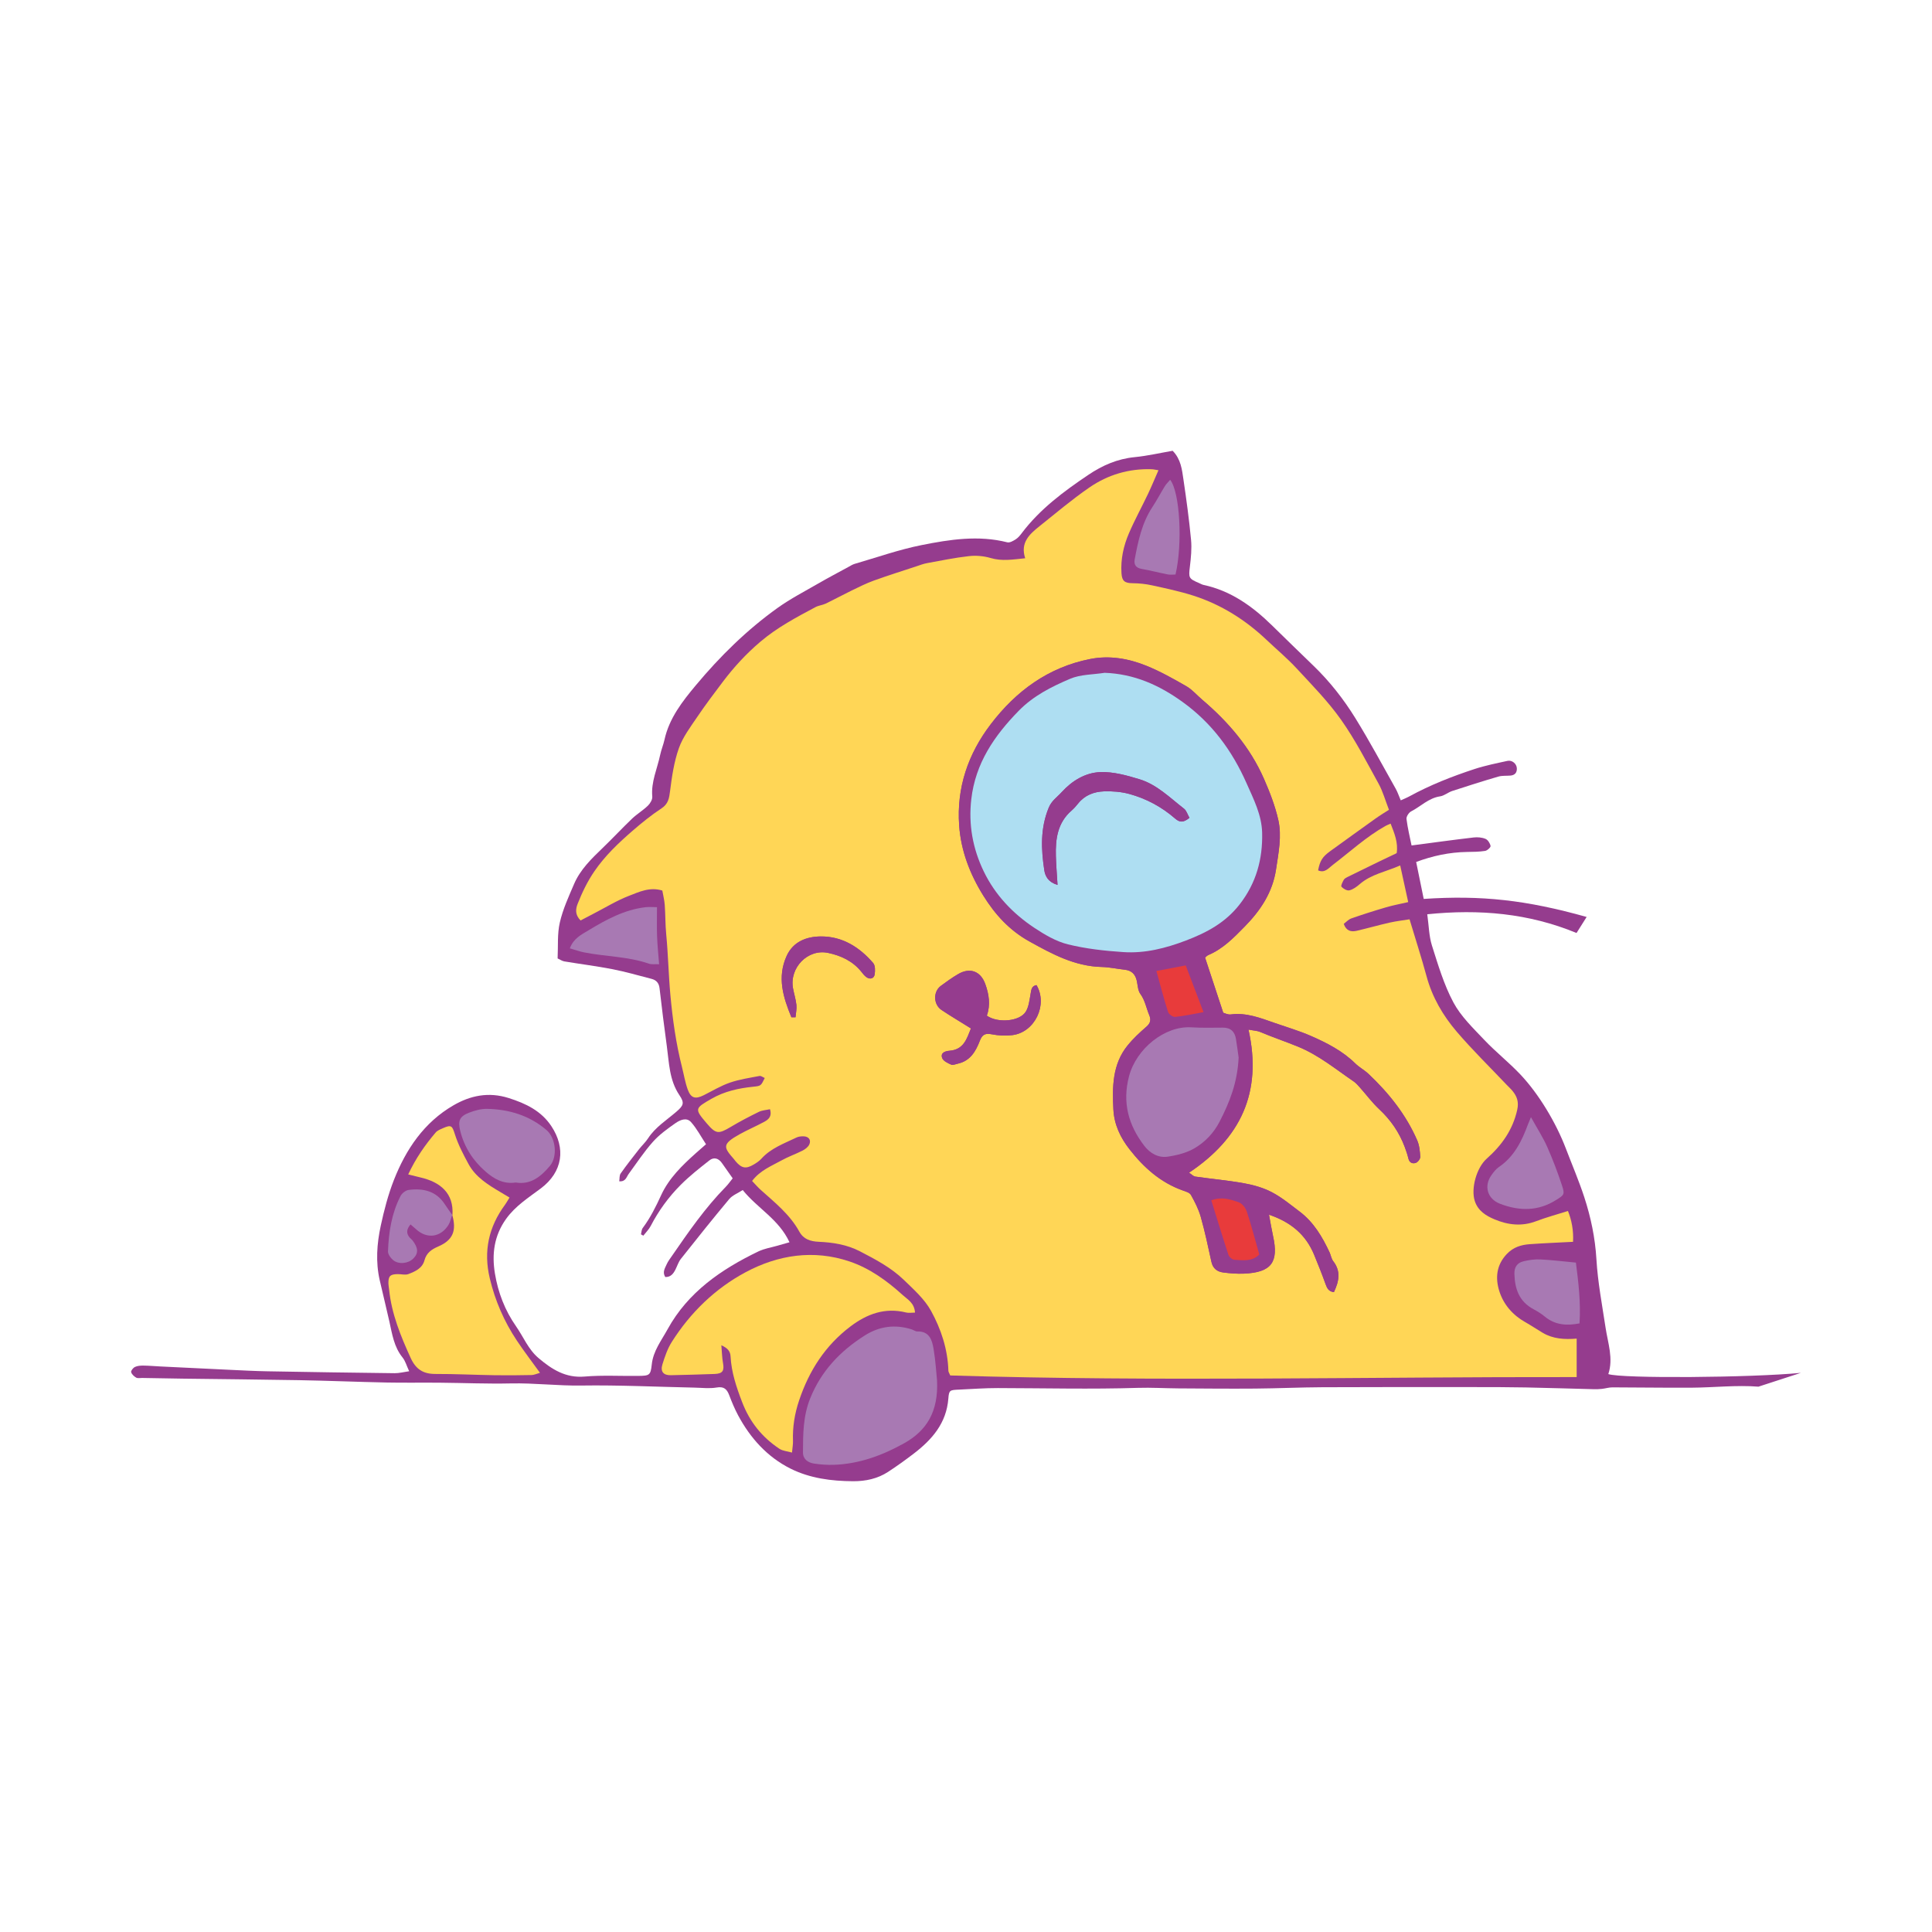 <?xml version="1.0" encoding="utf-8"?>
<!-- Generator: Adobe Illustrator 16.0.0, SVG Export Plug-In . SVG Version: 6.00 Build 0)  -->
<!DOCTYPE svg PUBLIC "-//W3C//DTD SVG 1.1//EN" "http://www.w3.org/Graphics/SVG/1.1/DTD/svg11.dtd">
<svg version="1.1" id="Layer_1" xmlns="http://www.w3.org/2000/svg" xmlns:xlink="http://www.w3.org/1999/xlink" x="0px" y="0px"
	 viewBox="0 0 1133.86 1133.86" enable-background="new 0 0 1133.86 1133.86"
	 xml:space="preserve">
<g>
	<path fill="#953C8E" d="M1032.006,813.811c-12.962-1.023-26.112,0.518-39.18,0.602c-15.521,0.111-31.031-0.179-46.547-0.189
		c-2.049,0-4.096,0.668-6.145,0.885c-1.574,0.178-3.178,0.233-4.764,0.189c-13.278-0.328-26.557-0.773-39.836-1.03
		c-9.962-0.188-19.912-0.2-29.863-0.206c-29.862-0.016-59.726-0.061-89.589,0.084c-13.15,0.066-26.296,0.685-39.446,0.79
		c-15.054,0.122-30.119-0.022-45.173-0.116c-7.886-0.051-15.788-0.552-23.657-0.307c-27.409,0.868-54.801,0.178-82.198,0.123
		c-7.558-0.012-15.115,0.556-22.673,0.901c-5.493,0.25-5.985,0.25-6.361,5.242c-1.11,14.403-9.527,24.063-20.257,32.278
		c-4.909,3.756-9.939,7.385-15.115,10.763c-6.183,4.029-13.17,5.51-20.497,5.487c-12.767-0.072-25.405-1.703-36.828-7.435
		c-13.579-6.812-23.493-17.825-30.664-31.188c-2.018-3.768-3.687-7.758-5.209-11.765c-1.355-3.59-3.047-5.365-7.43-4.608
		c-4.16,0.724-8.554,0.155-12.853,0.066c-22.219-0.468-44.45-1.558-66.663-1.229c-13.797,0.2-27.451-1.53-41.23-1.241
		c-13.877,0.317-27.765-0.301-41.653-0.423c-10.515-0.101-21.017,0.1-31.533-0.111c-16.96-0.351-33.906-1.058-50.871-1.369
		c-22.898-0.412-45.797-0.59-68.694-0.901c-7.881-0.111-15.758-0.268-23.633-0.401c-1.191-0.027-2.61,0.323-3.528-0.199
		c-1.247-0.713-2.61-1.965-2.944-3.239c-0.206-0.802,1.172-2.516,2.221-3.011c1.441-0.685,3.25-0.83,4.903-0.808
		c3.345,0.034,6.684,0.34,10.029,0.507c13.563,0.662,27.127,1.341,40.695,1.97c7.402,0.351,14.812,0.74,22.214,0.874
		c24.868,0.445,49.739,0.824,74.607,1.113c2.538,0.033,5.083-0.657,8.498-1.146c-1.511-3.206-2.24-6.021-3.898-8.081
		c-5.037-6.211-6.08-13.735-7.728-21.114c-1.806-8.114-3.84-16.173-5.677-24.275c-2.421-10.674-1.647-21.393,0.615-31.911
		c1.962-9.061,4.316-18.153,7.683-26.758c7.107-18.143,17.77-33.959,35.008-43.932c9.881-5.721,20.539-8.014,32.345-4.285
		c10.167,3.206,19.161,7.568,25.088,16.507c8.542,12.855,6.814,26.802-6.214,36.58c-7.243,5.437-14.867,10.223-20.338,17.853
		c-7.07,9.867-8.445,20.72-6.553,32.095c1.85,11.147,5.84,21.571,12.44,31.021c4.336,6.217,7.141,13.49,13.14,18.565
		c7.819,6.612,15.867,11.799,27.03,10.853c10.463-0.885,21.045-0.245,31.583-0.384c6.444-0.084,7.173-0.34,7.836-6.64
		c0.832-8.024,5.676-14.124,9.266-20.675c11.99-21.865,31.577-35.267,53.41-45.785c3.403-1.625,7.299-2.221,10.975-3.283
		c2.207-0.635,4.408-1.258,7.188-2.048c-6.242-13.519-18.733-19.835-27.439-30.643c-2.947,1.909-6.052,3.062-7.911,5.271
		c-9.647,11.537-19.033,23.302-28.375,35.1c-1.453,1.826-2.16,4.241-3.242,6.367c-1.233,2.415-2.774,4.402-5.933,4.313
		c-1.842-2.899-0.153-5.226,0.832-7.496c0.757-1.725,1.959-3.262,3.039-4.836c9.734-14.131,19.495-28.232,31.569-40.554
		c1.478-1.503,2.69-3.262,4.126-5.042c-2.204-3.117-4.269-6.011-6.292-8.927c-1.989-2.866-4.725-3.695-7.391-1.592
		c-5.779,4.541-11.598,9.121-16.782,14.308c-7.095,7.096-13,15.199-17.655,24.17c-1.071,2.082-2.872,3.807-4.327,5.688
		c-0.467-0.256-0.927-0.522-1.389-0.778c0.332-1.27,0.323-2.783,1.049-3.74c4.46-5.954,7.708-12.532,10.805-19.278
		c4.591-9.939,12.349-17.452,20.382-24.643c1.767-1.563,3.545-3.116,5.938-5.22c-2.997-4.542-5.412-9.188-8.787-12.983
		c-2.672-3-6.531-1.208-9.197,0.65c-4.675,3.283-9.45,6.718-13.209,10.953c-5.204,5.843-9.536,12.477-14.191,18.805
		c-1.344,1.819-1.745,4.669-5.54,4.329c0.25-1.597,0.031-3.456,0.832-4.597c3.393-4.825,7.057-9.467,10.697-14.119
		c1.739-2.231,3.876-4.168,5.398-6.517c4.269-6.539,10.788-10.591,16.515-15.521c4.338-3.723,4.975-5.209,1.864-9.806
		c-5.949-8.81-6.019-18.889-7.374-28.705c-1.569-11.331-2.952-22.668-4.274-34.016c-0.354-3.071-1.897-4.813-4.73-5.531
		c-7.607-1.948-15.171-4.163-22.865-5.666c-9.375-1.825-18.875-3.005-28.293-4.574c-1.344-0.233-2.577-1.124-3.938-1.747
		c0.354-7.168-0.256-14.37,1.294-21.079c1.784-7.792,5.215-15.254,8.398-22.665c3.648-8.467,10.201-14.787,16.737-21.072
		c5.835-5.615,11.359-11.564,17.21-17.161c2.913-2.774,6.464-4.883,9.353-7.683c1.35-1.302,2.719-3.595,2.565-5.304
		c-0.782-8.663,2.927-16.368,4.633-24.487c0.632-3.017,1.873-5.899,2.535-8.916c2.752-12.577,10.51-22.497,18.362-31.899
		c14.172-16.982,29.969-32.545,48.039-45.465c7.541-5.385,15.866-9.684,23.919-14.345c5.766-3.328,11.665-6.434,17.505-9.619
		c1.261-0.685,2.496-1.5,3.859-1.893c13.04-3.784,25.934-8.348,39.202-10.994c16.537-3.297,33.358-5.933,50.305-1.628
		c1.436,0.359,3.479-0.832,4.947-1.767c1.38-0.874,2.504-2.251,3.506-3.573c10.674-14.163,24.654-24.523,39.157-34.284
		c8.22-5.54,17.029-9.375,27.113-10.365c7.508-0.734,14.927-2.463,22.317-3.734c4.892,4.986,5.476,11.055,6.333,16.846
		c1.747,11.768,3.351,23.583,4.469,35.423c0.484,5.176-0.056,10.51-0.679,15.702c-0.791,6.598-0.773,7.043,5.398,9.67
		c0.873,0.37,1.719,0.901,2.638,1.093c15.983,3.415,28.61,12.489,40.03,23.638c8.192,8.003,16.384,16.009,24.621,23.958
		c9.466,9.141,17.541,19.478,24.426,30.598c8.353,13.506,15.866,27.548,23.668,41.397c1.146,2.045,1.881,4.318,2.967,6.831
		c1.753-0.801,3.483-1.475,5.092-2.354c12.16-6.656,25.01-11.687,38.122-16c6.322-2.076,12.911-3.386,19.429-4.811
		c2.676-0.593,5.348,1.658,5.486,4.327c0.129,2.518-1.129,4.079-3.745,4.302c-2.37,0.206-4.875-0.064-7.123,0.598
		c-9.066,2.649-18.076,5.504-27.059,8.445c-2.46,0.81-4.642,2.774-7.123,3.15c-6.745,1.004-11.325,5.91-16.979,8.823
		c-1.369,0.707-2.899,3.047-2.732,4.433c0.701,5.535,2.042,10.983,2.972,15.563c12.839-1.681,24.587-3.306,36.38-4.683
		c2.31-0.273,4.914-0.058,7.018,0.81c1.402,0.576,2.677,2.61,2.972,4.182c0.14,0.785-1.948,2.693-3.206,2.888
		c-3.5,0.554-7.101,0.56-10.656,0.615c-10.335,0.167-20.23,2.304-29.803,5.882c1.553,7.625,3,14.687,4.43,21.679
		c33.904-2.26,60.205,0.643,95.622,10.588c-1.903,3.03-3.712,5.891-5.933,9.408c-28.07-11.582-56.987-14.116-87.602-10.989
		c0.94,6.77,1.002,12.831,2.743,18.349c3.606,11.353,7.034,22.996,12.61,33.414c4.381,8.191,11.543,15.037,18.065,21.927
		c6.717,7.091,14.47,13.201,21.192,20.302c11.002,11.626,21.009,28.511,26.707,43.453c3.635,9.539,7.675,18.934,10.842,28.628
		c3.846,11.787,6.36,23.819,7.112,36.396c0.796,13.468,3.361,26.841,5.382,40.226c1.368,9.071,4.652,17.965,1.603,27.17
		c7.769,2.693,83.983,2.125,113.013-0.725"/>
	<path fill="#953C8E" d="M265.396,712.969c2.638,9.316,0.426,14.837-8.156,18.555c-3.984,1.725-6.959,3.729-8.15,8.158
		c-1.252,4.67-5.437,6.533-9.413,8.059c-1.859,0.701-4.235-0.012-6.367,0.022c-4.411,0.095-5.482,1.213-5.368,5.632
		c0.033,1.202,0.303,2.382,0.423,3.562c1.453,14.22,6.775,27.17,12.645,40.036c2.985,6.545,7.296,9.372,14.402,9.361
		c11.698-0.028,23.399,0.567,35.097,0.757c7.166,0.111,14.333,0.033,21.496-0.117c1.472-0.033,2.93-0.757,4.884-1.308
		c-4.842-6.723-9.453-12.711-13.624-19c-7.438-11.175-12.702-23.285-15.833-36.436c-3.801-15.938-0.654-30.175,8.949-43.214
		c0.832-1.136,1.502-2.394,2.632-4.207c-1.978-1.18-3.734-2.249-5.512-3.295c-7.207-4.285-14.4-8.715-18.538-16.361
		c-3.024-5.577-6.035-11.304-7.956-17.319c-1.642-5.137-2.012-5.966-7.118-3.712c-1.508,0.662-3.23,1.353-4.252,2.543
		c-6.158,7.246-11.59,14.987-16.081,24.571c2.816,0.689,4.987,1.263,7.168,1.764c11.501,2.638,19.737,9.154,18.786,22.149
		c-1.5-2.137-3.055-4.229-4.474-6.417c-5.095-7.83-12.73-9.494-21.234-8.397c-1.761,0.233-3.954,1.992-4.792,3.64
		c-5.181,10.14-6.912,21.176-7.313,32.4c-0.061,1.715,1.544,3.951,3.022,5.154c3.297,2.682,8.854,2.025,11.795-0.88
		c3.139-3.122,3.014-6.238-0.479-10.763c-0.434-0.568-1.065-0.963-1.527-1.503c-2.24-2.544-1.979-4.964,0.409-7.803
		c1.335,1.157,2.379,2.026,3.375,2.928c6.292,5.71,14.308,4.686,18.869-2.604C264.277,717.154,264.672,714.961,265.396,712.969z"/>
	<path fill="#953C8E" d="M557.687,807.232c122.251,3.768,244.72,0.757,367.656,0.985c0-8.042,0-15.015,0-22.578
		c-7.235,0.601-13.863,0.155-19.846-3.356c-3.467-2.042-6.812-4.324-10.329-6.305c-7.391-4.152-12.744-10.352-15.221-18.188
		c-2.41-7.636-1.775-15.315,4.402-21.811c3.795-4.001,8.358-5.381,13.417-5.76c8.22-0.59,16.468-0.912,25.438-1.386
		c0.368-6.64-0.834-12.833-2.982-18.093c-6.634,2.104-12.777,3.74-18.693,6c-8.387,3.194-16.563,2.215-24.415-1.102
		c-4.97-2.093-9.711-4.953-11.593-10.83c-2.309-7.225,1.02-19.439,7.063-24.811c8.754-7.769,15.238-16.807,17.865-28.605
		c1.035-4.641-0.096-7.835-2.728-11.074c-1.058-1.291-2.31-2.415-3.462-3.629c-9.822-10.367-20.068-20.368-29.34-31.221
		c-8.069-9.449-14.342-20.157-17.664-32.423c-2.972-10.997-6.494-21.852-9.994-33.489c-3.813,0.612-7.781,1.055-11.665,1.934
		c-6.501,1.469-12.9,3.306-19.378,4.814c-3.346,0.776-6.189,0.019-7.569-4.09c1.425-1.049,2.767-2.588,4.436-3.175
		c6.739-2.354,13.54-4.524,20.392-6.525c4.146-1.219,8.42-2.001,13-3.061c-1.642-7.504-3.089-14.127-4.703-21.507
		c-8.447,3.698-17.018,5.142-23.758,10.983c-1.775,1.544-3.879,3.094-6.082,3.634c-1.358,0.332-3.54-0.926-4.631-2.117
		c-0.484-0.531,0.635-2.766,1.347-4.054c0.423-0.757,1.414-1.289,2.26-1.698c5.96-2.963,11.942-5.863,17.92-8.765
		c3.584-1.736,7.179-3.442,10.886-5.195c0.93-6.236-1.308-11.598-3.562-17.339c-1.319,0.593-2.198,0.913-3.006,1.364
		c-11.274,6.314-20.735,15.101-30.942,22.875c-2.526,1.92-4.686,4.956-8.615,3.2c1.068-5.629,2.561-7.983,7.013-11.208
		c8.904-6.422,17.775-12.861,26.713-19.228c2.632-1.875,5.409-3.534,7.858-5.123c-2.193-5.613-3.573-10.744-6.056-15.257
		c-7.007-12.689-13.657-25.7-21.987-37.49c-7.658-10.847-17.107-20.455-26.168-30.245c-5.465-5.91-11.693-11.097-17.542-16.646
		c-12.449-11.798-26.663-20.772-42.997-26.02c-7.941-2.543-16.167-4.269-24.325-6.063c-3.695-0.821-7.558-1.205-11.337-1.244
		c-4.674-0.056-6.261-1.241-6.566-5.857c-0.54-8.178,1.18-16.014,4.357-23.398c3.373-7.867,7.519-15.399,11.197-23.138
		c2.115-4.419,3.963-8.954,6.145-13.91c-1.804-0.27-2.928-0.554-4.052-0.593c-13.335-0.429-25.667,3.247-36.48,10.708
		c-10.179,7.015-19.667,15.037-29.334,22.773c-5.815,4.649-11.353,9.625-8.337,18.766c-7.224,0.718-13.635,1.851-20.324-0.145
		c-4.007-1.191-8.525-1.572-12.688-1.104c-8.276,0.924-16.468,2.627-24.671,4.126c-2.095,0.387-4.129,1.18-6.166,1.853
		c-8.359,2.752-16.754,5.396-25.032,8.387c-4.441,1.603-8.693,3.74-12.956,5.813c-5.111,2.484-10.104,5.214-15.227,7.683
		c-1.892,0.907-4.16,1.071-5.999,2.051c-11.284,6.03-22.458,11.893-32.462,20.407c-8.32,7.079-15.402,14.807-21.872,23.349
		c-5.167,6.832-10.332,13.676-15.124,20.778c-3.957,5.863-8.417,11.734-10.738,18.282c-2.827,7.989-4.09,16.64-5.161,25.113
		c-0.549,4.274-1.011,7.552-5.04,10.196c-5.955,3.92-11.54,8.451-16.941,13.125c-8.264,7.163-16.15,14.601-22.461,23.825
		c-4.124,6.03-7.129,12.344-9.767,18.966c-1.247,3.142-1.681,6.475,1.681,9.864c2.646-1.386,5.301-2.785,7.961-4.166
		c6.765-3.481,13.309-7.521,20.363-10.256c6.029-2.321,12.296-5.421,19.659-3.125c0.503,2.872,1.222,5.648,1.419,8.465
		c0.417,5.721,0.309,11.48,0.857,17.185c1.138,11.857,1.355,23.766,2.449,35.631c1.311,14.348,3.278,28.36,6.795,42.251
		c1.11,4.38,1.828,8.899,3.351,13.14c1.855,5.188,4.466,5.904,9.369,3.467c5.105-2.537,10.056-5.56,15.396-7.412
		c5.584-1.926,11.553-2.794,17.394-3.918c0.904-0.179,2.028,0.762,3.078,1.19c-2.251,4.653-2.251,4.653-6.748,5.12
		c-8.612,0.885-16.863,2.672-24.568,7.102c-9.722,5.588-10.006,5.871-2.844,14.27c5.552,6.494,6.923,6.561,14.389,2.104
		c5.295-3.161,10.783-6.017,16.317-8.727c1.937-0.946,4.285-1.041,6.531-1.547c1.338,4.597-1.191,6.211-3.682,7.558
		c-4.627,2.481-9.483,4.552-14.083,7.101c-10.755,5.949-9.391,7.736-3.316,14.731c0.314,0.362,0.57,0.773,0.871,1.13
		c3.495,4.129,6.007,4.658,10.526,2.009c1.636-0.963,3.328-2.031,4.577-3.434c5.641-6.289,13.415-8.972,20.681-12.499
		c1.224-0.59,2.785-0.725,4.182-0.686c2.947,0.072,4.519,2.132,3.306,4.781c-0.684,1.502-2.393,2.788-3.937,3.584
		c-4.035,2.07-8.396,3.551-12.338,5.754c-5.933,3.307-12.511,5.799-17.296,12.077c1.789,1.858,3.283,3.628,4.986,5.159
		c8.342,7.484,17.193,14.497,22.728,24.559c2.501,4.553,6.564,5.744,11.409,5.978c8.387,0.378,16.56,1.636,24.22,5.62
		c9.136,4.742,18.271,9.539,25.7,16.729c5.796,5.599,12.149,11.253,15.964,18.165c5.938,10.763,9.828,22.617,10.201,35.239
		C556.621,805.195,557.105,805.83,557.687,807.232z"/>
	<path fill="#953C8E" d="M537.009,770.335c-0.415-5.776-4.394-7.702-7.305-10.346c-9.216-8.376-19.375-15.683-31.156-19.65
		c-21.067-7.112-41.92-3.88-60.948,6.3c-17.836,9.55-32.387,23.63-43.328,40.898c-2.518,3.979-4.102,8.654-5.509,13.184
		c-1.328,4.264,0.626,6.479,4.917,6.367c8.607-0.2,17.21-0.384,25.806-0.724c4.639-0.2,5.651-1.903,4.825-6.461
		c-0.571-3.101-0.604-6.294-0.969-10.391c3.834,1.736,5.248,3.629,5.404,6.517c0.501,9.4,3.439,18.099,6.798,26.863
		c4.449,11.632,11.703,20.637,21.894,27.393c1.903,1.269,4.561,1.402,7.368,2.203c0.27-2.993,0.64-4.869,0.576-6.733
		c-0.29-8.203,0.951-16.017,3.606-23.897c5.882-17.491,15.376-32.25,30.147-43.402c9.684-7.318,20.299-11.27,32.673-8.164
		C533.347,770.675,535.062,770.335,537.009,770.335z"/>
	<path fill="#953C8E" d="M549.935,810.171c-0.431-4.196-0.832-11.364-2.006-18.398c-0.871-5.209-2.382-10.541-9.572-10.362
		c-1.102,0.021-2.207-0.868-3.333-1.225c-9.695-3.061-18.891-1.859-27.434,3.545c-14.414,9.121-25.669,20.881-32.147,37.076
		c-4.121,10.312-4.16,20.93-4.188,31.627c-0.014,3.929,2.949,5.988,6.522,6.521c3.768,0.557,7.627,0.857,11.428,0.735
		c14.901-0.479,28.533-5.46,41.383-12.634C543.763,839.689,550.819,828.58,549.935,810.171z"/>
	<path fill="#953C8E" d="M302.641,693.997c8.879,1.485,14.898-3.579,20.112-9.778c4.575-5.442,3.47-16.317-2.012-21.003
		c-10.02-8.56-21.963-12.199-34.922-12.449c-3.473-0.067-7.129,0.94-10.412,2.198c-5.677,2.159-6.781,4.774-5.329,10.662
		c2.371,9.572,7.477,17.498,14.879,23.942C289.963,691.932,295.5,695.06,302.641,693.997z"/>
	<path fill="#953C8E" d="M898.49,655.636c-1.052,2.549-1.441,3.417-1.775,4.308c-3.595,9.729-8.036,18.844-17.018,24.949
		c-1.736,1.163-3.105,2.988-4.353,4.725c-4.669,6.506-2.415,14.041,5.075,16.891c11.287,4.302,22.295,4.413,32.891-2.276
		c4.597-2.911,5.187-3.149,3.384-8.57c-2.549-7.658-5.398-15.249-8.677-22.623C905.53,667.456,902.169,662.27,898.49,655.636z"/>
	<path fill="#953C8E" d="M924.875,741.001c-7.83-0.735-14.336-1.553-20.869-1.854c-3.272-0.155-6.673,0.323-9.873,1.08
		c-3.629,0.856-5.454,3.355-5.348,7.368c0.228,8.871,2.821,16.283,11.191,20.747c2.304,1.235,4.586,2.627,6.589,4.296
		c6.011,4.998,12.75,5.51,20.436,4.041C927.803,764.208,926.306,752.26,924.875,741.001z"/>
	<path fill="#953C8E" d="M385.583,532.402c-2.338,0-4.611-0.229-6.814,0.033c-12.386,1.478-23.013,7.274-33.453,13.604
		c-4.207,2.546-8.685,4.644-10.88,10.535c3.078,0.885,5.688,1.842,8.39,2.382c12.6,2.499,25.656,2.337,37.972,6.6
		c1.605,0.556,3.515,0.234,6.027,0.356c-0.454-6.021-1.002-11.219-1.191-16.426C385.435,544.078,385.583,538.655,385.583,532.402z"
		/>
	<path fill="#953C8E" d="M686.75,281.578c-1.079,1.286-2.265,2.393-3.1,3.72c-2.493,4.035-4.68,8.256-7.296,12.219
		c-6.188,9.391-8.437,20.076-10.429,30.854c-0.546,3.002,0.723,4.911,4.051,5.504c5.165,0.913,10.24,2.257,15.383,3.256
		c1.497,0.295,3.105,0.044,4.529,0.044C694.13,319.079,692.494,288.849,686.75,281.578z"/>
	<path fill="#FFD656" d="M557.687,807.232c-0.587-1.402-1.074-2.037-1.091-2.693c-0.37-12.622-4.263-24.477-10.201-35.239
		c-3.813-6.912-10.165-12.555-15.961-18.165c-7.433-7.189-16.568-11.987-25.7-16.729c-7.661-3.984-15.833-5.242-24.22-5.621
		c-4.845-0.234-8.902-1.425-11.412-5.977c-5.537-10.063-14.383-17.074-22.726-24.56c-1.703-1.53-3.197-3.301-4.986-5.159
		c4.786-6.283,11.364-8.771,17.297-12.076c3.943-2.21,8.304-3.685,12.338-5.755c1.545-0.796,3.253-2.081,3.938-3.584
		c1.213-2.649-0.359-4.708-3.306-4.78c-1.396-0.039-2.963,0.094-4.182,0.685c-7.268,3.528-15.04,6.216-20.68,12.499
		c-1.25,1.392-2.941,2.471-4.578,3.434c-4.519,2.654-7.026,2.121-10.527-2.009c-0.306-0.356-0.562-0.769-0.871-1.13
		c-6.075-6.995-7.438-8.781,3.317-14.73c4.6-2.549,9.447-4.619,14.083-7.102c2.496-1.347,5.025-2.961,3.681-7.558
		c-2.251,0.507-4.6,0.59-6.531,1.547c-5.54,2.716-11.027,5.571-16.317,8.727c-7.471,4.458-8.843,4.386-14.389-2.104
		c-7.163-8.398-6.879-8.677,2.844-14.27c7.705-4.43,15.955-6.216,24.567-7.102c4.497-0.467,4.497-0.467,6.748-5.12
		c-1.049-0.428-2.173-1.369-3.078-1.19c-5.835,1.113-11.804,1.992-17.394,3.918c-5.346,1.853-10.298,4.869-15.399,7.413
		c-4.895,2.438-7.505,1.719-9.366-3.468c-1.522-4.235-2.24-8.759-3.353-13.14c-3.515-13.896-5.482-27.903-6.792-42.251
		c-1.088-11.864-1.305-23.774-2.449-35.631c-0.554-5.705-0.439-11.465-0.857-17.186c-0.198-2.816-0.916-5.593-1.419-8.465
		c-7.362-2.296-13.638,0.804-19.659,3.122c-7.057,2.732-13.604,6.773-20.363,10.26c-2.666,1.377-5.323,2.779-7.961,4.165
		c-3.361-3.397-2.927-6.73-1.681-9.864c2.638-6.622,5.644-12.941,9.767-18.966c6.308-9.219,14.197-16.663,22.458-23.828
		c5.398-4.667,10.988-9.202,16.943-13.123c4.029-2.644,4.491-5.922,5.039-10.196c1.071-8.473,2.335-17.125,5.162-25.116
		c2.32-6.548,6.775-12.416,10.735-18.282c4.794-7.093,9.956-13.938,15.126-20.774c6.467-8.543,13.552-16.268,21.872-23.349
		c10-8.515,21.175-14.377,32.462-20.408c1.833-0.985,4.107-1.146,6-2.051c5.117-2.468,10.109-5.198,15.226-7.683
		c4.263-2.067,8.515-4.205,12.953-5.813c8.276-2.986,16.676-5.629,25.035-8.39c2.034-0.67,4.071-1.463,6.167-1.85
		c8.2-1.5,16.395-3.203,24.671-4.127c4.151-0.468,8.67-0.086,12.688,1.104c6.7,2.001,13.101,0.863,20.324,0.145
		c-3.017-9.141,2.515-14.116,8.337-18.766c9.666-7.735,19.155-15.758,29.328-22.772c10.818-7.46,23.151-11.136,36.486-10.708
		c1.123,0.039,2.248,0.323,4.051,0.59c-2.182,4.959-4.029,9.495-6.144,13.913c-3.679,7.733-7.825,15.271-11.197,23.135
		c-3.178,7.394-4.892,15.229-4.358,23.402c0.307,4.622,1.893,5.804,6.563,5.857c3.783,0.039,7.646,0.42,11.342,1.244
		c8.158,1.792,16.384,3.521,24.325,6.061c16.334,5.257,30.548,14.225,42.997,26.023c5.849,5.548,12.076,10.735,17.541,16.646
		c9.061,9.789,18.51,19.392,26.168,30.244c8.331,11.79,14.987,24.807,21.988,37.49c2.487,4.513,3.868,9.639,6.055,15.257
		c-2.448,1.589-5.226,3.247-7.857,5.123c-8.927,6.366-17.809,12.805-26.713,19.228c-4.453,3.22-5.944,5.579-7.013,11.208
		c3.929,1.756,6.089-1.285,8.609-3.2c10.212-7.769,19.667-16.556,30.948-22.875c0.813-0.451,1.681-0.771,3-1.364
		c2.254,5.741,4.496,11.103,3.562,17.335c-3.701,1.762-7.296,3.459-10.88,5.198c-5.982,2.902-11.96,5.807-17.92,8.765
		c-0.847,0.409-1.837,0.94-2.26,1.697c-0.713,1.289-1.837,3.523-1.347,4.051c1.091,1.194,3.272,2.452,4.624,2.121
		c2.21-0.54,4.313-2.084,6.089-3.634c6.733-5.835,15.31-7.279,23.758-10.982c1.614,7.379,3.061,14.002,4.697,21.507
		c-4.586,1.065-8.849,1.842-12.995,3.061c-6.851,2.001-13.651,4.166-20.391,6.525c-1.67,0.587-3.011,2.126-4.436,3.175
		c1.38,4.107,4.224,4.867,7.568,4.09c6.489-1.511,12.889-3.345,19.378-4.814c3.88-0.879,7.853-1.316,11.665-1.934
		c3.495,11.637,7.012,22.492,9.995,33.488c3.322,12.266,9.595,22.974,17.664,32.424c9.271,10.846,19.522,20.847,29.34,31.221
		c1.152,1.213,2.409,2.337,3.462,3.628c2.638,3.239,3.762,6.434,2.727,11.075c-2.627,11.798-9.115,20.825-17.864,28.605
		c-6.044,5.364-9.372,17.58-7.063,24.81c1.882,5.877,6.623,8.737,11.593,10.829c7.853,3.317,16.027,4.297,24.414,1.103
		c5.916-2.26,12.061-3.896,18.693-5.999c2.148,5.253,3.362,11.453,2.983,18.092c-8.971,0.474-17.219,0.796-25.438,1.387
		c-5.059,0.378-9.622,1.758-13.418,5.76c-6.188,6.506-6.812,14.174-4.402,21.81c2.477,7.836,7.831,14.036,15.222,18.188
		c3.517,1.981,6.861,4.263,10.329,6.306c5.988,3.512,12.621,3.957,19.846,3.355c0,7.563,0,14.536,0,22.578
		C802.407,807.989,679.938,811,557.687,807.232z M732.714,604.246c3.277,0.635,5.159,0.68,6.772,1.358
		c7.391,3.122,14.981,5.665,22.406,8.704c12.148,4.975,21.993,13.184,32.584,20.391c1.353,0.936,2.487,2.243,3.595,3.484
		c3.802,4.263,7.229,8.926,11.381,12.811c6.768,6.289,11.776,13.602,14.993,22.194c0.835,2.243,1.598,4.519,2.159,6.834
		c0.606,2.499,2.521,3.095,4.341,2.438c1.18-0.417,2.654-2.326,2.594-3.495c-0.179-3.283-0.513-6.767-1.804-9.733
		c-6.566-15.076-16.64-27.687-28.505-38.912c-2.426-2.287-5.487-3.89-7.853-6.216c-7.463-7.347-16.606-11.999-25.983-16.111
		c-6.924-3.027-14.226-5.148-21.382-7.652c-8.304-2.905-16.518-6.166-25.684-4.965c-1.72,0.223-3.601-0.801-4.413-1.012
		c-3.674-11.12-7.057-21.416-10.652-32.323c0.134-0.117,0.901-1.113,1.926-1.542c8.576-3.634,14.837-10.098,21.221-16.601
		c9.388-9.544,16.479-20.186,18.487-33.661c1.436-9.662,3.5-19.492,1.308-29.095c-1.881-8.256-5.009-16.342-8.432-24.134
		c-8.119-18.474-20.986-33.411-36.246-46.389c-3.083-2.61-5.776-5.863-9.205-7.841c-7.635-4.394-15.398-8.757-23.541-12.058
		c-10.507-4.246-21.693-6.188-32.979-3.942c-24.565,4.866-43.477,18.755-58.374,38.327c-13.296,17.45-20.061,37.248-18.5,59.337
		c1.055,14.932,6.362,28.666,14.225,41.271c6.852,10.98,15.193,20.257,27.03,26.821c13.468,7.475,26.624,14.592,42.463,14.982
		c4.485,0.106,8.933,1.113,13.412,1.591c4.163,0.439,6.355,2.761,7.174,6.768c0.506,2.549,0.629,5.532,2.059,7.479
		c2.767,3.796,3.445,8.259,5.171,12.366c1.18,2.777,0.762,4.775-1.682,6.89c-3.923,3.395-7.802,6.99-11.052,11.019
		c-8.916,11.053-8.96,24.265-8.287,37.51c0.462,8.844,4.058,16.451,9.483,23.391c8.375,10.725,18.17,19.479,31.204,24.126
		c1.726,0.623,4.04,1.263,4.797,2.604c2.305,4.107,4.52,8.414,5.788,12.911c2.46,8.704,4.336,17.581,6.267,26.424
		c0.856,3.884,3.395,5.754,6.923,6.21c4.019,0.523,8.114,0.847,12.154,0.68c16.245-0.69,20.464-6.823,17.086-22.038
		c-0.852-3.862-1.48-7.78-2.383-12.566c12.945,4.386,21.672,11.81,26.502,23.552c2.359,5.727,4.658,11.481,6.745,17.308
		c0.868,2.433,1.87,4.263,4.858,4.603c2.978-6.327,4.207-12.227-0.406-18.17c-1.124-1.447-1.38-3.551-2.188-5.266
		c-4.257-9.088-9.311-17.641-17.479-23.808c-5.287-3.984-10.463-8.304-16.268-11.353c-4.953-2.616-10.624-4.241-16.184-5.254
		c-9.527-1.73-19.211-2.582-28.812-3.963c-1.135-0.155-2.125-1.291-3.689-2.293C727.972,668.102,740.994,641.261,732.714,604.246z
		 M569.836,603.578c-2.452,5.978-4.149,12.461-12.658,13.102c-2.346,0.178-5.413,1.124-4.232,4.263
		c0.637,1.726,3.242,2.994,5.226,3.84c1.094,0.479,2.757-0.267,4.143-0.585c7.177-1.641,10.372-7.273,12.726-13.373
		c1.402-3.65,3.172-4.574,7.007-3.817c3.923,0.773,8.125,0.979,12.098,0.489c13.213-1.652,20.959-17.886,14.158-29.361
		c-3.072,0.534-3.05,2.949-3.494,5.342c-0.646,3.474-1.014,7.324-2.783,10.229c-3.528,5.755-16.395,6.917-22.879,2.371
		c2.221-6.222,1.309-12.511-0.935-18.644c-2.755-7.558-9.055-9.817-16.017-5.677c-3.484,2.06-6.807,4.43-10.054,6.845
		c-4.577,3.406-4.394,10.92,0.432,14.147C558.015,596.372,563.653,599.711,569.836,603.578z M464.453,597.001
		c0.815,0,1.619,0.011,2.429,0.011c0.203-2.415,0.768-4.881,0.518-7.257c-0.353-3.295-1.414-6.534-2.006-9.812
		c-2.148-12.021,8.696-23.207,20.586-20.708c7.505,1.58,14.492,4.786,19.534,11.074c0.89,1.107,1.778,2.304,2.902,3.116
		c2.17,1.575,4.547,0.924,4.928-1.636c0.32-2.159,0.342-5.176-0.888-6.601c-8.075-9.377-18.168-15.729-30.82-15.604
		c-8.292,0.081-16.128,3.005-19.962,11.425C455.941,573.565,459.667,585.381,464.453,597.001z"/>
	<path fill="#FFD656" d="M537.009,770.335c-1.953,0-3.67,0.34-5.195-0.044c-12.38-3.105-22.99,0.834-32.673,8.158
		c-14.77,11.152-24.264,25.912-30.147,43.397c-2.654,7.892-3.896,15.694-3.606,23.897c0.07,1.864-0.306,3.739-0.576,6.744
		c-2.808-0.801-5.465-0.945-7.368-2.215c-10.19-6.75-17.444-15.755-21.894-27.386c-3.364-8.766-6.297-17.458-6.798-26.863
		c-0.155-2.895-1.569-4.786-5.403-6.522c0.358,4.107,0.397,7.296,0.968,10.396c0.832,4.563-0.181,6.267-4.825,6.456
		c-8.601,0.345-17.205,0.522-25.806,0.734c-4.291,0.105-6.25-2.104-4.917-6.378c1.408-4.53,2.986-9.199,5.51-13.179
		c10.941-17.274,25.492-31.349,43.328-40.898c19.027-10.179,39.88-13.418,60.95-6.306c11.773,3.974,21.938,11.275,31.154,19.656
		C532.616,762.644,536.595,764.569,537.009,770.335z"/>
	<path fill="#FFD656" d="M265.532,713.18c0.94-13.006-7.296-19.522-18.796-22.16c-2.182-0.501-4.353-1.074-7.168-1.77
		c4.491-9.584,9.923-17.324,16.083-24.565c1.019-1.202,2.741-1.892,4.249-2.549c5.106-2.248,5.477-1.425,7.118,3.718
		c1.923,6.011,4.925,11.737,7.956,17.319c4.138,7.636,11.331,12.065,18.538,16.351c1.778,1.057,3.534,2.126,5.513,3.306
		c-1.13,1.809-1.801,3.071-2.633,4.202c-9.608,13.039-12.75,27.274-8.949,43.213c3.136,13.156,8.401,25.267,15.833,36.441
		c4.166,6.283,8.782,12.271,13.624,19c-1.959,0.545-3.417,1.269-4.883,1.302c-7.168,0.146-14.336,0.223-21.496,0.111
		c-11.698-0.188-23.399-0.778-35.097-0.745c-7.107,0.011-11.417-2.816-14.403-9.367c-5.863-12.872-11.191-25.816-12.644-40.03
		c-0.12-1.19-0.387-2.37-0.423-3.562c-0.114-4.419,0.958-5.549,5.368-5.632c2.131-0.045,4.508,0.679,6.366-0.034
		c3.979-1.519,8.167-3.383,9.414-8.047c1.19-4.43,4.16-6.434,8.15-8.164c8.582-3.712,10.794-9.232,8.156-18.555L265.532,713.18z"/>
	<path fill="#A879B3" d="M549.935,810.171c0.885,18.409-6.172,29.529-19.353,36.875c-12.851,7.18-26.477,12.16-41.383,12.639
		c-3.801,0.117-7.661-0.178-11.429-0.734c-3.573-0.54-6.53-2.588-6.522-6.517c0.028-10.697,0.072-21.315,4.188-31.633
		c6.478-16.195,17.728-27.96,32.148-37.076c8.542-5.398,17.739-6.611,27.434-3.545c1.127,0.351,2.231,1.252,3.333,1.219
		c7.19-0.167,8.696,5.159,9.572,10.368C549.097,798.807,549.503,805.964,549.935,810.171z"/>
	<path fill="#A879B3" d="M302.641,693.997c-7.141,1.074-12.686-2.065-17.678-6.423c-7.402-6.444-12.508-14.363-14.879-23.947
		c-1.458-5.888-0.354-8.492,5.329-10.651c3.284-1.263,6.94-2.265,10.413-2.204c12.953,0.251,24.901,3.885,34.922,12.444
		c5.481,4.686,6.581,15.561,2.012,21.009C317.544,690.418,311.52,695.482,302.641,693.997z"/>
	<path fill="#A879B3" d="M898.49,655.636c3.679,6.634,7.04,11.82,9.527,17.402c3.278,7.374,6.128,14.965,8.677,22.623
		c1.803,5.421,1.213,5.659-3.384,8.57c-10.596,6.7-21.604,6.578-32.891,2.276c-7.479-2.85-9.744-10.385-5.075-16.891
		c1.247-1.736,2.616-3.562,4.353-4.725c8.981-6.105,13.423-15.221,17.018-24.949C897.049,659.053,897.438,658.185,898.49,655.636z"
		/>
	<path fill="#A879B3" d="M924.875,741.001c1.431,11.27,2.928,23.207,2.121,35.679c-7.686,1.469-14.42,0.957-20.436-4.041
		c-2.01-1.669-4.285-3.061-6.584-4.296c-8.376-4.452-10.969-11.882-11.197-20.747c-0.111-4.013,1.725-6.512,5.354-7.368
		c3.2-0.769,6.601-1.247,9.867-1.08C910.539,739.448,917.045,740.266,924.875,741.001z"/>
	<path fill="#A879B3" d="M385.583,532.402c0,6.252-0.147,11.679,0.044,17.08c0.189,5.212,0.737,10.399,1.191,16.42
		c-2.507-0.117-4.416,0.211-6.027-0.345c-12.315-4.263-25.372-4.107-37.972-6.612c-2.702-0.534-5.312-1.491-8.389-2.37
		c2.195-5.891,6.672-7.989,10.88-10.541c10.44-6.325,21.067-12.126,33.45-13.604C380.971,532.174,383.245,532.402,385.583,532.402z"
		/>
	<path fill="#A879B3" d="M686.75,281.578c5.744,7.271,7.38,37.504,3.139,55.597c-1.424,0-3.032,0.25-4.529-0.044
		c-5.143-0.999-10.218-2.343-15.383-3.256c-3.328-0.593-4.597-2.496-4.051-5.504c1.992-10.777,4.24-21.462,10.429-30.854
		c2.616-3.957,4.809-8.184,7.296-12.219C684.479,283.971,685.665,282.857,686.75,281.578z"/>
	<path fill="#A879B3" d="M265.396,712.969c-0.724,1.992-1.119,4.186-2.224,5.949c-4.561,7.291-12.577,8.314-18.869,2.604
		c-0.996-0.907-2.034-1.765-3.372-2.922c-2.391,2.839-2.652,5.254-0.412,7.803c0.462,0.534,1.088,0.935,1.528,1.497
		c3.492,4.524,3.618,7.641,0.479,10.758c-2.947,2.916-8.498,3.572-11.795,0.885c-1.478-1.202-3.083-3.445-3.022-5.148
		c0.401-11.23,2.131-22.261,7.313-32.406c0.832-1.646,3.03-3.4,4.792-3.634c8.498-1.103,16.139,0.562,21.234,8.393
		c1.419,2.187,2.975,4.279,4.48,6.428C265.532,713.18,265.396,712.969,265.396,712.969z"/>
	<path fill="#953C8E" d="M732.714,604.246c8.28,37.015-4.742,63.855-34.899,83.975c1.558,1.007,2.549,2.137,3.684,2.298
		c9.605,1.369,19.289,2.231,28.816,3.957c5.555,1.007,11.231,2.632,16.184,5.248c5.811,3.056,10.98,7.368,16.262,11.358
		c8.182,6.166,13.229,14.721,17.486,23.803c0.813,1.725,1.058,3.828,2.182,5.265c4.625,5.954,3.395,11.854,0.412,18.176
		c-2.983-0.334-3.985-2.171-4.864-4.608c-2.076-5.82-4.38-11.575-6.739-17.302c-4.836-11.737-13.563-19.167-26.496-23.546
		c0.891,4.774,1.524,8.692,2.382,12.565c3.372,15.216-0.846,21.349-17.097,22.027c-4.04,0.173-8.137-0.155-12.154-0.679
		c-3.528-0.457-6.055-2.315-6.912-6.199c-1.937-8.85-3.813-17.721-6.271-26.43c-1.275-4.497-3.484-8.805-5.783-12.906
		c-0.768-1.347-3.071-1.992-4.797-2.604c-13.045-4.652-22.834-13.412-31.209-24.131c-5.427-6.945-9.021-14.553-9.483-23.396
		c-0.674-13.24-0.624-26.452,8.286-37.499c3.244-4.029,7.129-7.624,11.047-11.03c2.449-2.104,2.861-4.107,1.692-6.89
		c-1.731-4.102-2.415-8.564-5.176-12.36c-1.437-1.953-1.553-4.925-2.06-7.474c-0.813-4.007-3.005-6.328-7.174-6.773
		c-4.474-0.479-8.926-1.491-13.406-1.597c-15.85-0.39-29-7.502-42.463-14.982c-11.842-6.559-20.18-15.835-27.035-26.816
		c-7.869-12.605-13.179-26.34-14.226-41.271c-1.558-22.089,5.198-41.887,18.499-59.337c14.893-19.573,33.814-33.458,58.368-38.327
		c11.292-2.246,22.479-0.304,32.979,3.942c8.147,3.298,15.906,7.664,23.541,12.058c3.439,1.978,6.133,5.231,9.205,7.841
		c15.271,12.973,28.138,27.907,36.252,46.389c3.428,7.792,6.556,15.877,8.437,24.133c2.182,9.608,0.117,19.434-1.313,29.093
		c-2.015,13.479-9.094,24.117-18.487,33.664c-6.384,6.503-12.645,12.961-21.22,16.601c-1.02,0.423-1.787,1.431-1.932,1.547
		c3.601,10.897,6.99,21.192,10.652,32.323c0.823,0.2,2.704,1.225,4.418,1.002c9.16-1.191,17.375,2.07,25.678,4.964
		c7.157,2.499,14.465,4.63,21.394,7.658c9.372,4.118,18.51,8.765,25.978,16.105c2.36,2.326,5.432,3.929,7.854,6.222
		c11.865,11.226,21.938,23.842,28.505,38.912c1.296,2.961,1.619,6.45,1.798,9.733c0.066,1.163-1.403,3.078-2.594,3.501
		c-1.809,0.646-3.724,0.056-4.336-2.438c-0.562-2.326-1.33-4.603-2.159-6.834c-3.211-8.604-8.23-15.906-14.992-22.2
		c-4.157-3.879-7.58-8.548-11.381-12.812c-1.113-1.246-2.237-2.554-3.596-3.478c-10.585-7.213-20.435-15.416-32.59-20.392
		c-7.413-3.038-15.015-5.587-22.395-8.709C737.873,604.926,735.991,604.881,732.714,604.246z M648.306,394.858
		c-6.795,1.077-14.136,0.893-20.279,3.52c-10.886,4.639-21.504,9.934-30.169,18.791c-14.375,14.703-25.389,30.795-27.82,51.829
		c-1.736,14.926,0.846,29.047,7.313,42.429c6.667,13.813,16.984,24.651,29.629,33.063c6.094,4.051,12.783,8.011,19.768,9.736
		c10.568,2.615,21.582,3.829,32.49,4.552c12.711,0.846,24.871-2.259,36.842-6.822c12.287-4.667,23.179-10.527,31.499-21.251
		c9.717-12.522,13.495-26.546,13.145-41.92c-0.233-10.493-4.964-19.646-9.144-29.104c-8.515-19.233-20.385-35.328-37.576-47.728
		C680.244,402.015,665.613,395.5,648.306,394.858z M726.932,620.675c-0.346-2.432-0.874-6.655-1.553-10.852
		c-0.701-4.353-3.111-6.763-7.753-6.724c-6.144,0.057-12.31,0.195-18.442-0.178c-15.605-0.957-32.279,12.488-36.564,28.694
		c-4.051,15.371-0.4,28.684,8.961,40.871c3.383,4.419,8.242,7.157,13.689,6.355c5.521-0.823,11.359-2.271,16.051-5.108
		c6.027-3.629,11.002-8.782,14.414-15.399C721.583,647.01,726.23,635.445,726.932,620.675z M710.887,704.421
		c3.373,10.841,6.572,21.459,10.057,31.988c0.423,1.264,2.226,2.839,3.479,2.928c5.103,0.356,10.474,1.151,14.642-3.116
		c-2.404-8.426-4.597-16.863-7.318-25.133c-0.718-2.182-2.743-4.814-4.77-5.516C722.168,703.908,717.081,702.184,710.887,704.421z
		 M678.67,569.854c2.404,8.659,4.396,16.406,6.84,24.03c0.428,1.336,2.826,3.05,4.156,2.928c5.332-0.523,10.586-1.703,16.668-2.782
		c-3.517-9.25-6.895-18.121-10.445-27.437C690.379,567.627,685.326,568.59,678.67,569.854z"/>
	<path fill="#953C8E" d="M569.836,603.578c-6.183-3.867-11.821-7.206-17.25-10.829c-4.828-3.228-5.012-10.752-0.434-14.147
		c3.242-2.415,6.564-4.785,10.053-6.845c6.962-4.141,13.263-1.881,16.023,5.677c2.237,6.133,3.15,12.433,0.93,18.644
		c6.483,4.546,19.35,3.384,22.879-2.371c1.775-2.905,2.137-6.756,2.782-10.229c0.445-2.393,0.423-4.808,3.495-5.342
		c6.789,11.486-0.946,27.709-14.158,29.361c-3.974,0.49-8.181,0.284-12.099-0.489c-3.84-0.757-5.604,0.167-7.007,3.817
		c-2.354,6.1-5.56,11.732-12.725,13.373c-1.38,0.318-3.044,1.063-4.144,0.585c-1.984-0.841-4.589-2.114-5.226-3.84
		c-1.18-3.139,1.887-4.085,4.232-4.263C565.692,616.033,567.384,609.556,569.836,603.578z"/>
	<path fill="#953C8E" d="M464.453,597.001c-4.786-11.62-8.512-23.436-2.78-35.991c3.834-8.42,11.67-11.345,19.962-11.425
		c12.658-0.12,22.745,6.233,30.82,15.604c1.229,1.425,1.208,4.441,0.888,6.601c-0.381,2.56-2.758,3.211-4.928,1.636
		c-1.124-0.813-2.012-2.009-2.902-3.116c-5.042-6.289-12.024-9.494-19.534-11.074c-11.89-2.499-22.734,8.682-20.586,20.708
		c0.593,3.277,1.653,6.517,2.006,9.812c0.25,2.376-0.314,4.842-0.518,7.257C466.072,597.012,465.262,597.001,464.453,597.001z"/>
	<path fill="#AEDEF2" d="M648.306,394.858c17.308,0.643,31.938,7.157,45.702,17.091c17.196,12.399,29.062,28.494,37.576,47.727
		c4.185,9.458,8.904,18.616,9.149,29.104c0.351,15.374-3.435,29.398-13.151,41.92c-8.319,10.725-19.217,16.579-31.493,21.251
		c-11.977,4.563-24.131,7.674-36.853,6.817c-10.896-0.724-21.922-1.937-32.479-4.541c-6.99-1.726-13.674-5.69-19.779-9.742
		c-12.639-8.412-22.951-19.25-29.629-33.063c-6.467-13.387-9.038-27.503-7.308-42.429c2.433-21.028,13.44-37.128,27.821-51.829
		c8.659-8.857,19.283-14.146,30.168-18.791C634.164,395.751,641.505,395.935,648.306,394.858z M698.076,479.98
		c-1.119-1.956-1.742-4.252-3.223-5.398c-8.281-6.417-15.883-14.15-26.135-17.266c-7.43-2.257-15.338-4.463-22.939-4.185
		c-8.782,0.326-16.623,5.073-22.701,11.776c-2.632,2.916-5.882,4.934-7.607,9.141c-4.958,12.058-4.463,24.248-2.604,36.586
		c0.567,3.709,2.371,7.076,7.786,8.707c-0.373-6.222-0.829-11.567-0.974-16.924c-0.29-10.009,0.946-19.531,9.16-26.671
		c1.436-1.25,2.722-2.702,3.907-4.193c3.856-4.867,9.254-6.89,15.059-7.118c4.937-0.189,10.112,0.211,14.865,1.497
		c9.995,2.707,19.083,7.58,26.919,14.397C692.321,482.716,694.386,482.933,698.076,479.98z"/>
	<path fill="#A879B3" d="M726.932,620.675c-0.701,14.781-5.349,26.335-11.197,37.654c-3.417,6.617-8.393,11.776-14.414,15.399
		c-4.691,2.832-10.541,4.291-16.051,5.104c-5.447,0.801-10.307-1.932-13.689-6.355c-9.367-12.177-13.012-25.494-8.961-40.871
		c4.285-16.201,20.959-29.641,36.564-28.684c6.133,0.367,12.299,0.223,18.442,0.178c4.642-0.044,7.052,2.36,7.753,6.712
		C726.058,614.02,726.592,618.243,726.932,620.675z"/>
	<path fill="#E83B3B" d="M710.887,704.421c6.194-2.237,11.281-0.513,16.089,1.151c2.021,0.701,4.052,3.334,4.77,5.516
		c2.732,8.27,4.914,16.718,7.318,25.133c-4.168,4.268-9.539,3.473-14.642,3.116c-1.253-0.089-3.056-1.664-3.479-2.928
		C717.459,725.88,714.26,715.262,710.887,704.421z"/>
	<path fill="#E83B3B" d="M678.67,569.854c6.656-1.264,11.721-2.226,17.213-3.272c3.551,9.327,6.929,18.192,10.446,27.442
		c-6.077,1.074-11.337,2.254-16.674,2.782c-1.319,0.128-3.718-1.586-4.151-2.933C683.066,586.26,681.074,578.502,678.67,569.854z"/>
	<path fill="#953C8E" d="M698.076,479.98c-3.69,2.953-5.755,2.73-8.493,0.354c-7.836-6.817-16.924-11.695-26.919-14.397
		c-4.753-1.285-9.928-1.686-14.87-1.497c-5.799,0.229-11.197,2.251-15.054,7.118c-1.186,1.497-2.477,2.95-3.901,4.193
		c-8.22,7.141-9.461,16.662-9.166,26.671c0.15,5.351,0.596,10.702,0.974,16.924c-5.415-1.63-7.224-4.998-7.785-8.707
		c-1.854-12.338-2.354-24.529,2.604-36.586c1.73-4.207,4.975-6.23,7.607-9.141c6.077-6.709,13.919-11.456,22.7-11.773
		c7.603-0.281,15.516,1.931,22.935,4.182c10.263,3.117,17.854,10.85,26.146,17.266C696.334,475.729,696.957,478.024,698.076,479.98z
		"/>
</g>
</svg>
